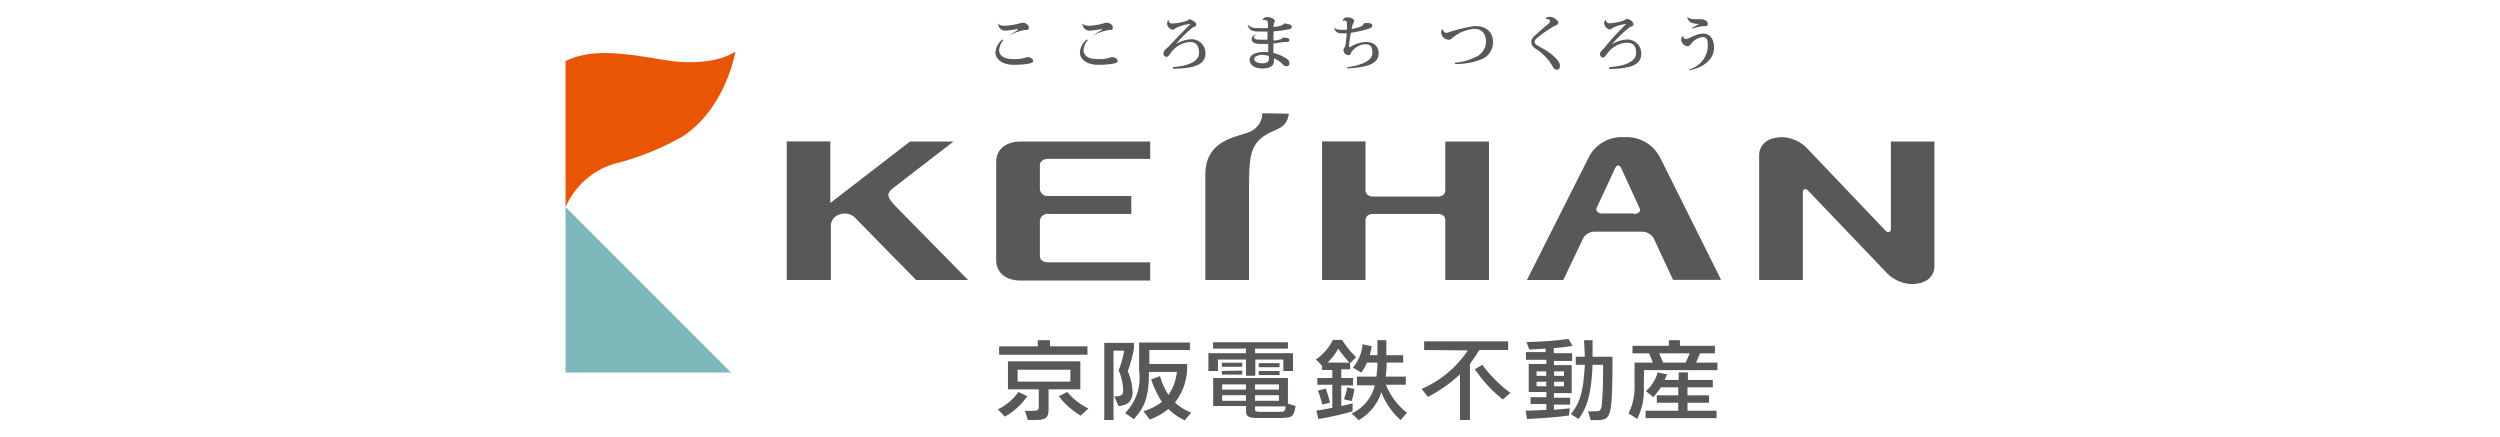 <svg xmlns="http://www.w3.org/2000/svg" width="63mm" height="11mm" viewBox="0 0 178.58 31.18">
  <defs>
    <style>
      .cls-1 {
        fill: #7cb9bb;
      }

      .cls-2 {
        fill: #ea5504;
      }

      .cls-3 {
        fill: #595757;
      }

      .cls-4 {
        fill: none;
      }
    </style>
  </defs>
  <g id="レイヤー_2" data-name="レイヤー 2">
    <g id="文字">
      <g>
        <g>
          <g>
            <g>
              <polygon class="cls-1" points="52.22 26.61 40.4 26.61 40.4 14.79 52.22 26.61"/>
              <path class="cls-2" d="M52.53,3.67c-1.15.82-3.28.87-4.56.69-2.54-.37-5.39-1.07-7.57,0V14.79a5.56,5.56,0,0,1,3.44-3.08,19.34,19.34,0,0,0,4.88-1.94c2.9-1.86,3.71-5.49,3.81-6.1Z"/>
            </g>
            <g>
              <path class="cls-3" d="M92.07,8.12c-.24,1.37-1.22.94-2.18,1.94-.72.76-.67,1.92-.67,4.47V20H86.1V12.45c0-2.5,2.36-2.67,3.07-3a1.44,1.44,0,0,0,1-1.31.12.12,0,0,0,0-.05Z"/>
              <path class="cls-3" d="M74.28,11.79c0-.24.23-.44.6-.44h7.28V10.11H72.94c-1.22,0-1.78.66-1.78,1.46v7c0,.81.56,1.47,1.78,1.47h9.22V18.74H74.88c-.37,0-.6-.2-.6-.44V15.75a.55.55,0,0,1,.6-.47h5.93V14H74.88a.55.55,0,0,1-.6-.47Z"/>
              <path class="cls-3" d="M103.24,20V15.72c0-.24-.18-.44-.54-.44H98.1c-.37,0-.56.2-.56.44V20h-3.1v-9.9h3.1V13.6c0,.24.19.44.56.44h4.6c.36,0,.54-.2.54-.44V10.11h3.12V20Z"/>
              <path class="cls-3" d="M118.58,11.25A2.68,2.68,0,0,0,116,9.8a2.63,2.63,0,0,0-2.52,1.45L109.07,20h2.6l1.43-3a.94.94,0,0,1,.81-.45h3.38a1,1,0,0,1,.82.44l1.4,3h3.43S118.72,11.51,118.58,11.25Zm-1.86,4h-2.26c-.33,0-.51-.2-.39-.44L115.38,12c.12-.24.31-.24.42,0l1.31,2.85C117.23,15.08,117.05,15.28,116.72,15.28Z"/>
              <path class="cls-3" d="M69.15,20H65.44l-4.28-4.36,0,0A1.05,1.05,0,0,0,60,15.31a.86.86,0,0,0-.65.8V20H56.2v-9.9h3.11V14.5L65,10.11h3.11l-4.4,3.39c-.43.39-.27.66.26,1.23Z"/>
              <path class="cls-3" d="M134.67,16.46c.22.22.4.1.4-.11V10.11h3.11V19s.09,1.29-1.67,1.29a2.63,2.63,0,0,1-1.72-.78l-5.62-5.88c-.18-.2-.39-.15-.39.12V20h-3.12V11.09s-.08-1.29,1.69-1.29a2.6,2.6,0,0,1,1.72.78Z"/>
            </g>
          </g>
          <g>
            <path class="cls-3" d="M73.38,28.3a4.74,4.74,0,0,1-1.6,1.46l-.5-.52A3.88,3.88,0,0,0,72.75,28Zm4.3-3.56v.6H71.37v-.6h2.76V24.3H75v.44Zm-4.46,4.61h.26l.26,0c.37,0,.46-.06.46-.28V27.81H72v-2h5.17v2H74.9v1.42c0,.59-.19.76-.89.77h-.59Zm-.53-2.09h3.77v-.85H72.69Zm3.55.74a4.5,4.5,0,0,0,1.51,1.18l-.56.51a5.63,5.63,0,0,1-1.56-1.39Z"/>
            <path class="cls-3" d="M79.6,28.31h.15c.34,0,.48-.13.48-.44a4.06,4.06,0,0,0-.32-1.42,8.16,8.16,0,0,0,.4-1.4h-.77V30h-.66V24.49H81v.42a11,11,0,0,1-.44,1.61A4,4,0,0,1,80.9,28a1,1,0,0,1-.3.78,1.38,1.38,0,0,1-.71.22Zm2.08,1.06A4,4,0,0,0,83,28.71a7.35,7.35,0,0,1-.77-1.6l.63-.25a4.83,4.83,0,0,0,.61,1.35,3.72,3.72,0,0,0,.6-1.64h-2c0,1.72-.27,2.5-1.08,3.37l-.62-.44a3.54,3.54,0,0,0,1-3V24.47H85V25H82.1V26h2.7v.4a4.12,4.12,0,0,1-.87,2.35,3.48,3.48,0,0,0,1.16.72l-.46.55a3.86,3.86,0,0,1-1.17-.81,4.47,4.47,0,0,1-1.33.76Z"/>
            <path class="cls-3" d="M87,26.5h-.68V25.23H89V24.9H86.65v-.45H92v.45H89.65v.33h2.71V26.5h-.69v-.82h-2v1.16H89V25.68H87ZM86.66,29v-2H92v1.83l.55.18c-.15.78-.21.83-1.15.85H89.83c-.59,0-.81-.1-.82-.43V29Zm.62-3.09h1.46v.29H87.28Zm1.46.56v.29H87.28V26.5ZM87.3,27.83H89v-.37H87.3Zm0,.8H89v-.4H87.3Zm2.35-.8h1.71v-.37H89.65Zm0,.8h1.71v-.4H89.65Zm0,.4v.17c0,.18,0,.21.38.22h1.32c.39,0,.44,0,.49-.39Zm1.75-3.09v.29H89.92v-.29Zm0,.85H89.92V26.5H91.4Z"/>
            <path class="cls-3" d="M96.45,26.38h-.64V27h.84v.53h-.84V29c.36-.07.42-.09.81-.19v.57a20.22,20.22,0,0,1-2.45.55l-.14-.6c.54-.08.62-.1,1.14-.2V27.48H94.1V27h1.07v-.57h-.73v-.31L94,25.68a3.68,3.68,0,0,0,1.21-1.4h.66a6.25,6.25,0,0,0,1,1.23l-.44.45Zm-2,2.52a7,7,0,0,0-.31-1l.56-.14a6.49,6.49,0,0,1,.3,1Zm1.94-3a9.6,9.6,0,0,1-.8-1,3.76,3.76,0,0,1-.76,1ZM96,28.52a4.28,4.28,0,0,0,.23-.85l.52.11a5,5,0,0,1-.2.87Zm.93-1V26.9h1.39c.05-.46.06-.52.08-1h-.76a2.85,2.85,0,0,1-.4.71l-.6-.35a2.94,2.94,0,0,0,.69-1.67l.65.14c-.05.28-.06.33-.13.64h.54V24.3h.64v1.07h1.2v.53H99.05a6.45,6.45,0,0,1-.07,1h1.44v.58H99a4.81,4.81,0,0,0,1.5,2l-.45.53a5.2,5.2,0,0,1-1.38-2,3.5,3.5,0,0,1-1.62,2l-.5-.48a2.94,2.94,0,0,0,1.65-2Z"/>
            <path class="cls-3" d="M101.73,25v-.62h6V25h-2.06c-.3.48-.35.55-.67,1V30h-.71V26.74A10.51,10.51,0,0,1,102,28.35l-.45-.57a7.56,7.56,0,0,0,3.3-2.75Zm4.16,1.06a9.17,9.17,0,0,0,2,2l-.54.48a9.68,9.68,0,0,1-2-2.17Z"/>
            <path class="cls-3" d="M112.08,29.68c-1,.13-1.56.17-3,.25l-.1-.59,1.48-.06v-.42h-1.13v-.49h1.13V28h-1.26v-2h1.26v-.3H109v-.55h1.41V24.9l-1.17.07-.2-.54a25.4,25.4,0,0,0,3-.22l.29.49a11.17,11.17,0,0,1-1.34.16v.37h1.31v.55H111v.3h1.27v2H111v.33h1.16v.49H111v.37l1.13-.1Zm-2.32-2.83h.69v-.32h-.69Zm0,.74h.69v-.32h-.69Zm1.26-.74h.7v-.32H111Zm0,.74h.7v-.32H111Zm2.13-3.29h.61v1.18h1.42v1.17c-.05,3.14-.12,3.36-1.16,3.36h-.39l-.19-.63h.3c.34,0,.49,0,.55-.08a.7.7,0,0,0,.13-.41c.06-.64.09-1.42.09-2.24v-.59h-.75c-.09,2-.35,3-1,3.87l-.55-.35c.68-.86.88-1.59,1-3.52h-.65v-.58h.65Z"/>
            <path class="cls-3" d="M117.42,27.64a4.48,4.48,0,0,1-.47,2.28l-.62-.39a4.22,4.22,0,0,0,.43-2V25.9h1.31l-.27-.66h-1.19V24.7h2.6v-.4H120v.4h2.5v.54h-1.06l-.28.66h1.52v.54h-5.24Zm4.93-.5v.53h-1.81v.57h1.54v.53h-1.54v.57h2.08v.53h-5.07v-.53h2.33v-.57h-1.53v-.53h1.53v-.57h-1.24a6.67,6.67,0,0,1-.54.7l-.53-.43a2.77,2.77,0,0,0,.84-1.34l.67.14-.17.4h1V26.6h.66v.54Zm-3.83-1.9.28.66h1.61l.29-.66Z"/>
          </g>
          <g>
            <path class="cls-3" d="M71.68,2.86a1.2,1.2,0,0,0-.31.72c0,.35.28.64,1,.64a2.58,2.58,0,0,0,1-.14c.31,0,.43.16.43.3s-.56.25-1.39.25-1.3-.42-1.3-.87a1.25,1.25,0,0,1,.5-.94Zm1-.79a6.21,6.21,0,0,1-.87.12.5.5,0,0,1-.5-.42.24.24,0,0,1,0-.09h0c.06.1.22.16.49.16A5,5,0,0,0,73,1.62c.29,0,.49.16.49.36s-.13.15-.26.16a3.57,3.57,0,0,0-1.17.41l0,0c.14-.11.5-.31.65-.41Z"/>
            <path class="cls-3" d="M77.71,2.86a1.2,1.2,0,0,0-.31.72c0,.35.28.64,1,.64a2.58,2.58,0,0,0,1-.14c.31,0,.44.16.44.3s-.57.25-1.4.25-1.3-.42-1.3-.87a1.25,1.25,0,0,1,.5-.94Zm1-.79a6.54,6.54,0,0,1-.88.12.5.5,0,0,1-.5-.42.24.24,0,0,1,0-.09h0c.07.1.22.16.49.16A5,5,0,0,0,79,1.62c.3,0,.49.16.49.36s-.13.15-.26.16a3.57,3.57,0,0,0-1.17.41l0,0c.13-.11.49-.31.64-.41Z"/>
            <path class="cls-3" d="M83.79,4.79c1.19-.08,1.86-.45,1.86-1S85.43,3,85,3a1.83,1.83,0,0,0-1.31.7c-.14.17-.23.36-.35.36a.22.22,0,0,1-.23-.25c0-.22.18-.3.36-.48.41-.43,1.07-1.13,1.42-1.46.07-.08.13-.13.13-.16s0,0,0,0A3,3,0,0,0,84,2c-.1.05-.13.12-.23.12a.47.47,0,0,1-.4-.43.36.36,0,0,1,.1-.27h0a.25.25,0,0,0,.28.26,3.84,3.84,0,0,0,1-.19c.1,0,.19-.12.23-.12s.47.19.47.37-.15.15-.29.25A8.94,8.94,0,0,0,84,3.15h0a2.28,2.28,0,0,1,1.11-.35,1,1,0,0,1,1,1c0,.77-.66,1.09-2.32,1.11Z"/>
            <path class="cls-3" d="M90.19,1.42a.32.32,0,0,1,.31-.2c.29,0,.56.14.56.28s-.07.11-.08.2a2.08,2.08,0,0,0,0,.22c.18,0,.71-.09.75-.25l.05,0c.18.05.49.05.49.23s-.15.18-.42.23a8.46,8.46,0,0,1-.88.11c0,.13,0,.26,0,.38s0,.17,0,.25.65-.06.65-.17a.13.13,0,0,0-.07-.09l0,0c.1.06.13.09.23.09s.32,0,.32.16S92,3,91.78,3s-.51.08-.82.11c0,.21,0,.4,0,.52s0,.1,0,.15a3,3,0,0,1,.93.4.42.42,0,0,1,.22.37.19.19,0,0,1-.21.18.37.37,0,0,1-.3-.17A1.86,1.86,0,0,0,91,4.17v.19c0,.33-.26.53-.84.53s-.9-.29-.9-.62.43-.55.93-.55l.4,0s0-.55,0-.58l-.56,0c-.41,0-.62-.13-.62-.33s.15-.29.38-.4l0,0q-.21.13-.21.27c0,.1.12.15.39.15a5.17,5.17,0,0,0,.57,0V2.25l-.63,0c-.44,0-.66-.08-.78-.44l0-.05A.79.79,0,0,0,89.8,2a6.51,6.51,0,0,0,.77,0V1.8c0-.24,0-.37-.25-.37H90.2ZM90.64,4a1.77,1.77,0,0,0-.46-.08c-.36,0-.59.13-.59.3s.23.3.59.3.46-.12.46-.35Z"/>
            <path class="cls-3" d="M97.44,1.64a.53.53,0,0,0,.22,0c.35,0,.37.14.37.21s-.11.15-.31.22a8.2,8.2,0,0,1-1.22.27,8.61,8.61,0,0,0-.14.94c0,.1,0,.06.07.09A2.21,2.21,0,0,1,97.56,3c.62,0,.92.34.92.81,0,.77-.86,1-2.24,1.08V4.8c1.24-.17,1.79-.56,1.79-1s-.1-.64-.52-.64a1.33,1.33,0,0,0-1,.59c0,.09-.08.19-.19.19a.37.37,0,0,1-.35-.33c0-.09,0-.13.08-.23s.12-.71.16-1l-.35,0c-.4,0-.54-.19-.55-.44l0,0c.11.16.25.19.54.19l.36,0a4.53,4.53,0,0,0,0-.46c0-.07,0-.2-.19-.2l-.12,0h0a.34.34,0,0,1,.35-.23c.2,0,.48.1.48.24s-.06.14-.1.26a2.68,2.68,0,0,0-.08.33c.33-.05.84-.19.84-.35a.08.08,0,0,0,0,0Z"/>
            <path class="cls-3" d="M103.94,4.48A4.22,4.22,0,0,0,105.55,4a1.23,1.23,0,0,0,.6-1c0-.56-.27-.94-.83-.94a2.72,2.72,0,0,0-1.45.55c-.13.09-.23.23-.37.23a.57.57,0,0,1-.56-.52.3.3,0,0,1,.11-.25h0a.3.3,0,0,0,.3.28,11.13,11.13,0,0,1,2-.49c.77,0,1.3.38,1.3,1.16a1.3,1.3,0,0,1-.72,1.17,4.78,4.78,0,0,1-2,.38Z"/>
            <path class="cls-3" d="M110.4,1.33a.34.34,0,0,1,.28-.13c.28,0,.63.24.63.42s-.16.17-.35.28a8.89,8.89,0,0,0-1.2.84.37.37,0,0,0-.14.28c0,.12.21.24.45.37.84.44,1.36,1,1.36,1.27s-.09.31-.25.32a.36.36,0,0,1-.27-.23,3.63,3.63,0,0,0-1.24-1.29.55.55,0,0,1-.29-.44.56.56,0,0,1,.19-.41c.21-.21.73-.67,1-.88a.33.33,0,0,0,.15-.23c0-.11-.16-.16-.29-.14Z"/>
            <path class="cls-3" d="M115,4.79c1.2-.08,1.87-.45,1.87-1s-.22-.74-.69-.74a1.83,1.83,0,0,0-1.31.7c-.14.17-.24.36-.36.36s-.22-.1-.22-.25.18-.3.35-.48C115,2.9,115.68,2.2,116,1.87c.08-.08.14-.13.14-.16s0,0,0,0a3,3,0,0,0-.91.27c-.1.05-.13.12-.24.12a.48.48,0,0,1-.4-.43.37.37,0,0,1,.11-.27h0a.26.26,0,0,0,.28.26,3.84,3.84,0,0,0,1-.19,1.76,1.76,0,0,1,.23-.12c.17,0,.47.19.47.37s-.16.15-.3.25a9.44,9.44,0,0,0-1.25,1.2h0a2.31,2.31,0,0,1,1.11-.35,1,1,0,0,1,1,1c0,.77-.65,1.09-2.32,1.11Z"/>
            <path class="cls-3" d="M120.24,2.53a.15.15,0,0,0,0,.09.17.17,0,0,0,.19.16c.23,0,.71-.38,1.23-.38s.78.44.78,1c0,.72-.58,1.39-1.79,1.63l0-.07a1.8,1.8,0,0,0,1.34-1.61c0-.4,0-.7-.37-.7a1.17,1.17,0,0,0-.8.46c-.09.1-.14.19-.29.19a.51.51,0,0,1-.44-.44.39.39,0,0,1,.16-.32Zm.64-.55a4.84,4.84,0,0,0,.48-.27h0a1.65,1.65,0,0,1-.52-.08.51.51,0,0,1-.31-.4l0-.05c.08.13.25.19.53.19h.39c.32,0,.54.14.54.33s-.16.17-.32.17a2.85,2.85,0,0,0-.78.18Z"/>
          </g>
        </g>
        <rect class="cls-4" width="178.58" height="31.18"/>
      </g>
    </g>
  </g>
</svg>
